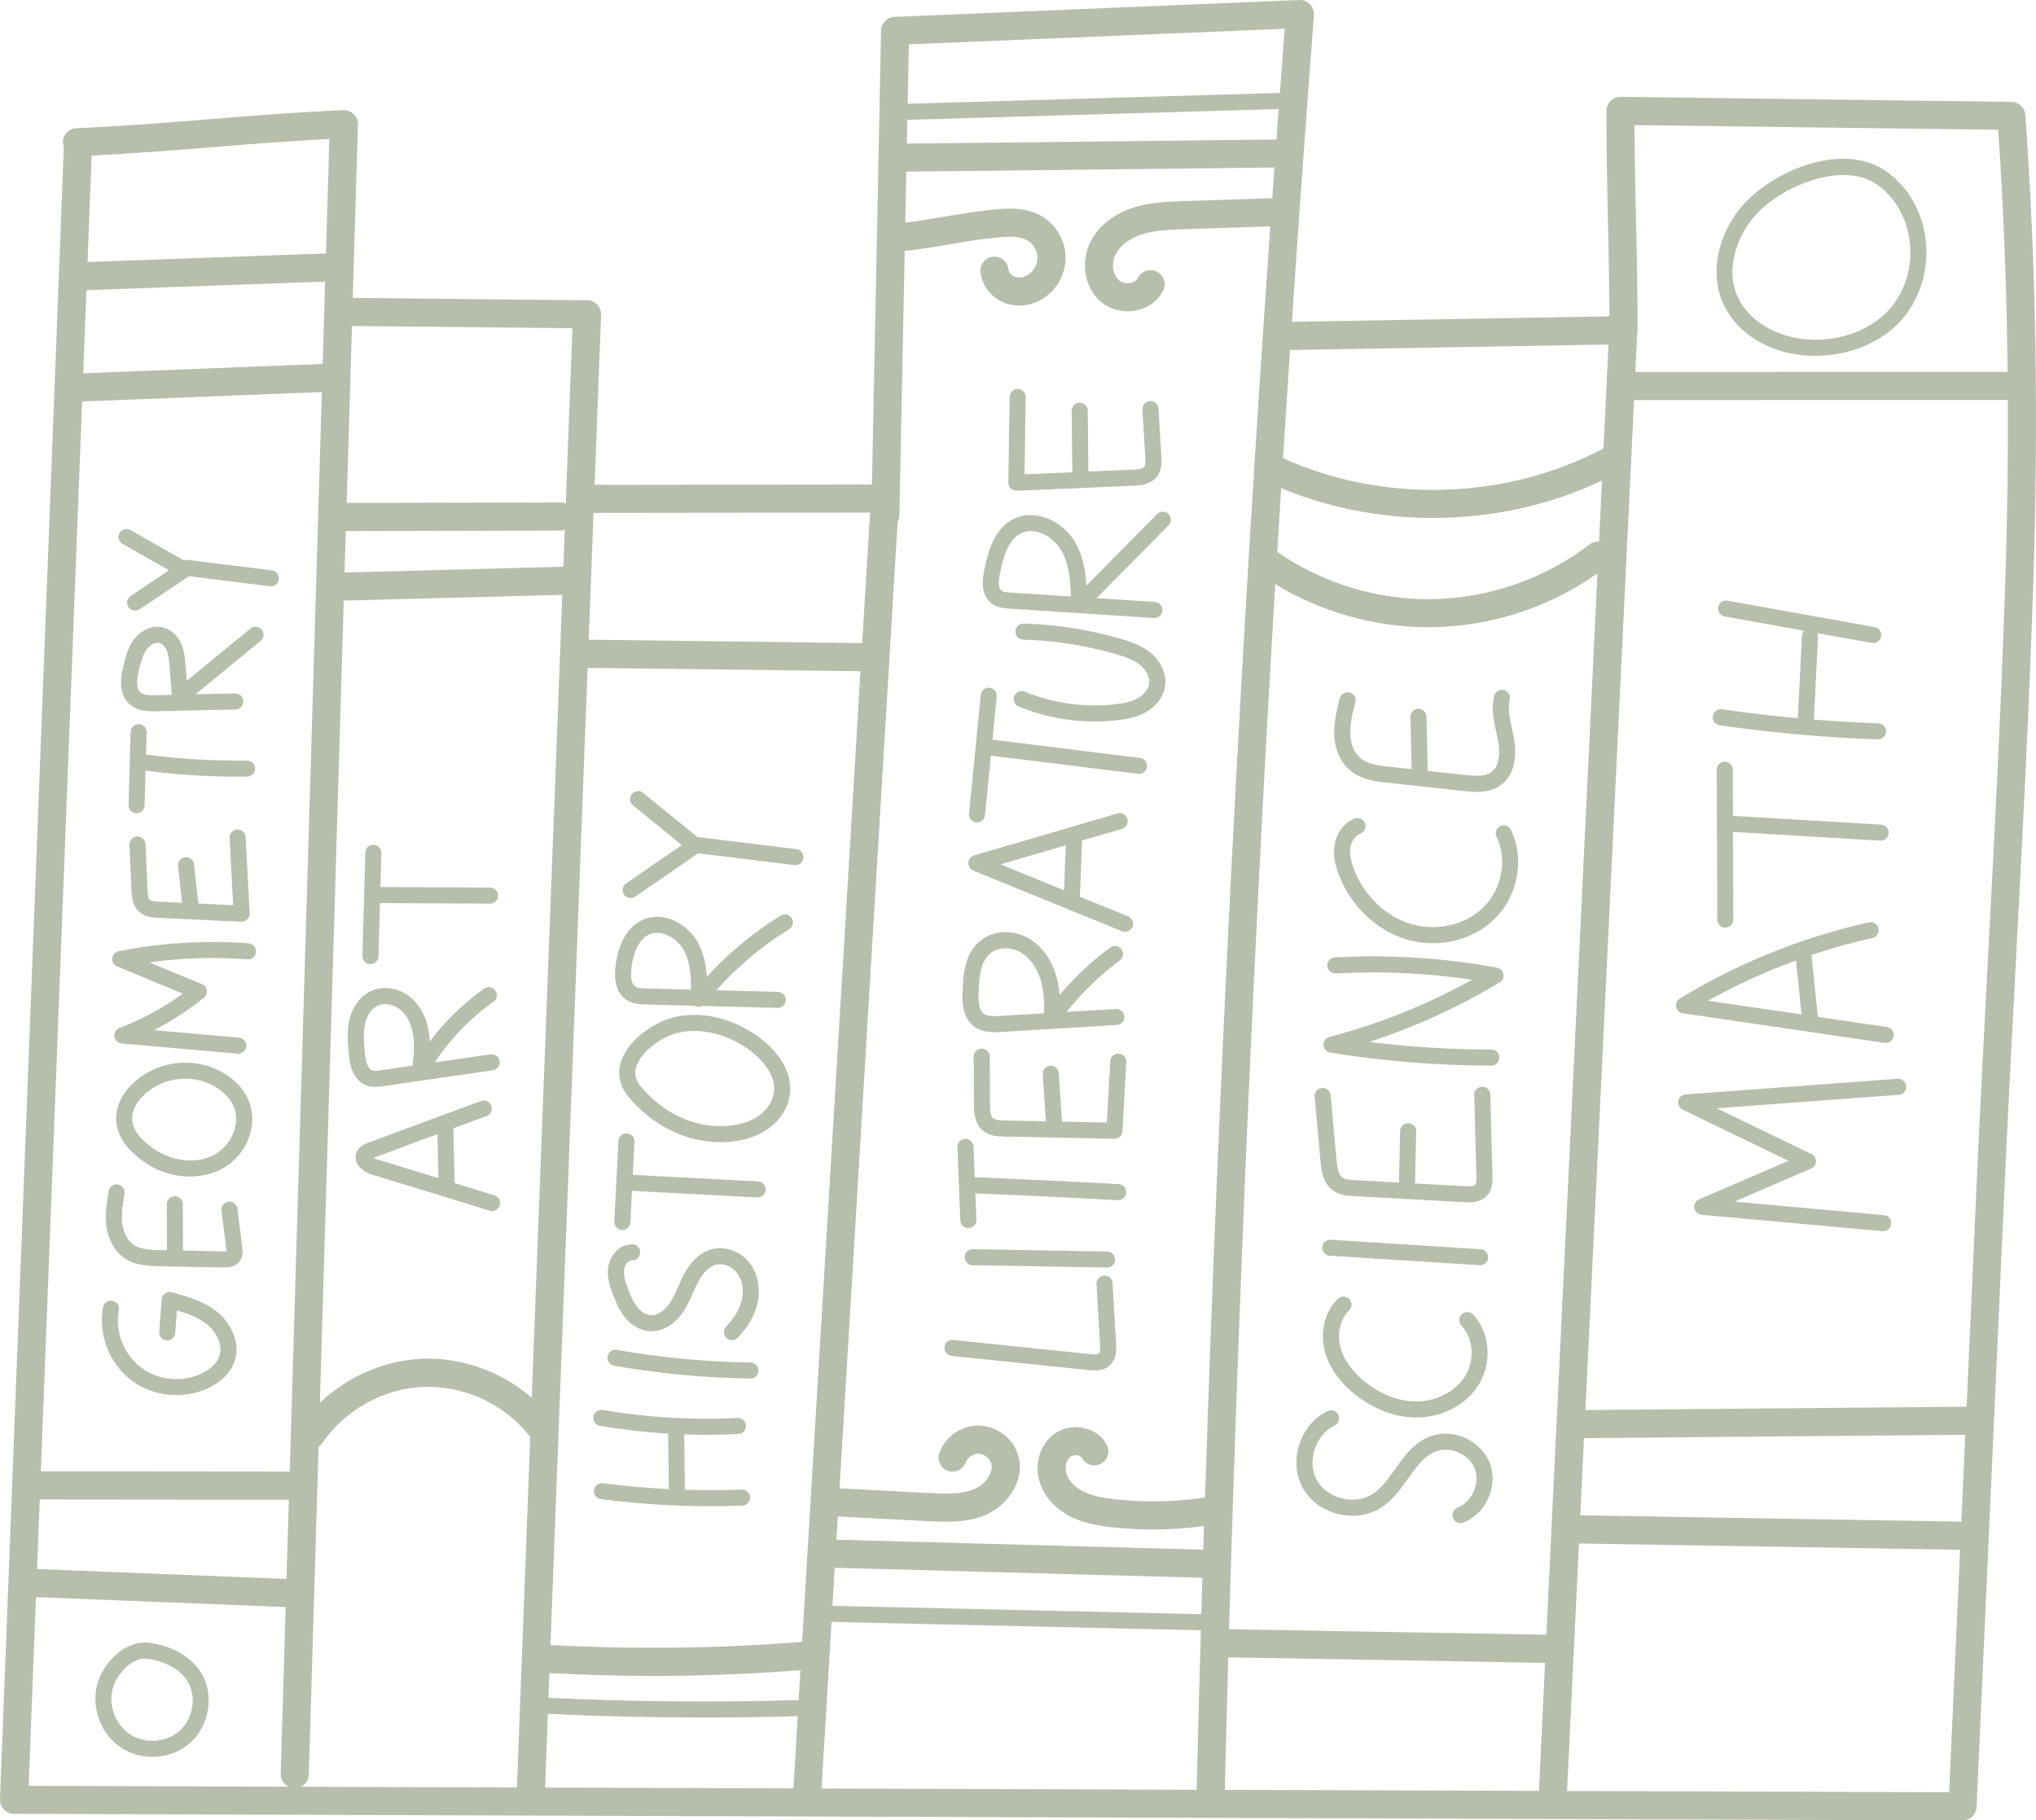 <?xml version="1.0" encoding="UTF-8"?>
<svg id="Calque_1" data-name="Calque 1" xmlns="http://www.w3.org/2000/svg" viewBox="0 0 512 457.83">
  <defs>
    <style>
      .cls-1 {
        fill: #b7beac;
        stroke-width: 0px;
      }
    </style>
  </defs>
  <path class="cls-1" d="m509.32,28.9c-.13-1.83-1.64-3.26-3.48-3.28l-98.28-1.27c-.94-.02-1.86.35-2.52,1.02-.67.66-1.05,1.56-1.06,2.5-.04,9.4.17,18.78.38,27.85.18,7.79.35,15.81.37,23.84l-79.85,1.38c1.73-25.72,3.57-51.43,5.54-77.13.08-1.01-.28-2-.98-2.73-.7-.72-1.68-1.11-2.69-1.08l-101.8,4.24c-1.87.08-3.35,1.59-3.39,3.46l-2.29,114.15-69.74.08,1.62-42.74c.08-1.95-1.45-3.59-3.4-3.67-.03,0-.07,0-.1,0l-58.94-.6,1.3-43.57c.03-.98-.35-1.93-1.05-2.62-.69-.7-1.65-1.07-2.63-1.02-11.26.46-22.66,1.38-33.69,2.27-10.96.88-22.29,1.8-33.41,2.25-1.95.08-3.47,1.72-3.39,3.67,0,0,0,0,0,0,.02.36.1.69.21,1.01,0,.02,0,.03,0,.05L0,452.5c-.04.96.32,1.89.98,2.58.66.69,1.58,1.09,2.54,1.09l489.17,1.66h.83s.01,0,.01,0c1.89,0,3.45-1.49,3.53-3.38l6.98-154.76c.87-19.36,1.91-39.04,2.91-58.07,1.63-30.97,3.32-63,4.35-94.53,1.37-41.74.72-80.39-1.98-118.19h0Zm-6.82,3.74c1.36,19.92,2.14,40.11,2.36,60.88l-93.62.02.45-9.32c.06-.26.11-.53.11-.81.04-9.4-.17-18.78-.38-27.85-.18-7.88-.36-15.98-.38-24.1l91.45,1.18Zm-9.27,350.05l-95.83-1.59.93-19.41,95.88-.84-.98,21.84Zm-483.24-5.57l62.65.06-.59,19.92-62.73-2.49.68-17.48Zm76.45-226.07l54.96-1.44-7.68,201.91c-7.51-6.52-17.5-10.19-27.46-9.79-9.57.37-18.91,4.47-25.82,11.08l6-201.76Zm51.72,269.73c8.61.46,17.27.71,25.92.71,12.43,0,24.87-.49,37.21-1.44l-.46,7.55c-.09,0-.18-.02-.28-.02-20.88.59-41.77.41-62.64-.57l.24-6.23Zm71.76-26.49l92.45,2.52c-.09,3.06-.18,6.12-.27,9.17-.05,0-.11-.02-.16-.02l-92.6-2.1.58-9.58Zm93.09-17.67c-7.41,1.11-14.94,1.27-22.39.47-2.68-.29-5.5-.71-7.91-1.85-2.24-1.05-3.87-2.69-4.48-4.48-.56-1.65-.11-3.6,1.04-4.43.45-.32,1.2-.44,1.85-.28.46.11.82.34.96.62.92,1.72,3.07,2.37,4.79,1.45,1.66-.89,2.33-2.92,1.53-4.62-1.07-2.14-3.12-3.71-5.62-4.31-2.68-.64-5.55-.11-7.68,1.45-3.61,2.63-5.11,7.86-3.56,12.41,1.22,3.59,4.19,6.73,8.15,8.6,3.36,1.59,7.03,2.15,10.18,2.48,3.37.36,6.76.54,10.14.54,4.27,0,8.54-.3,12.77-.88-.07,1.99-.13,3.97-.19,5.96l-92.25-2.52.35-5.84,22.75,1.18c1.4.08,2.91.15,4.48.15,3.35,0,6.96-.36,10.31-1.9,5.36-2.46,9.72-8.74,7.75-14.98-1.32-4.18-5.31-7.18-9.69-7.29-4.41-.13-8.51,2.67-10.05,6.77-.7,1.82.22,3.87,2.04,4.56,1.82.7,3.87-.22,4.56-2.04,0-.01,0-.02.01-.04.47-1.27,1.88-2.23,3.25-2.19,1.35.03,2.73,1.07,3.13,2.36.75,2.37-1.48,5.29-3.95,6.42-3.34,1.53-7.66,1.31-11.47,1.11l-22.69-1.18,14.61-243.04c.26-.48.43-1.03.44-1.62l1.34-66.54c4.31-.45,7.91-1.08,11.39-1.68,3.58-.62,6.96-1.21,11.13-1.64,3.34-.34,6.28-.53,8.33.65,1.47.84,2.49,2.55,2.54,4.24.05,1.69-.88,3.45-2.3,4.38-1.04.67-2.35.89-3.35.55-.85-.29-1.58-1.11-1.65-1.88-.19-1.94-1.91-3.37-3.85-3.18s-3.37,1.91-3.18,3.85h0c.34,3.54,2.92,6.71,6.42,7.9,1.05.36,2.17.54,3.29.54,2.13,0,4.3-.63,6.18-1.86,3.46-2.25,5.63-6.37,5.51-10.5-.11-4.13-2.5-8.12-6.09-10.17-4.19-2.41-9.03-1.91-12.57-1.55-4.41.45-8.08,1.09-11.62,1.7-3.26.57-6.36,1.1-10.04,1.52l.26-12.82,92.58-1.04c-.19,2.57-.37,5.14-.55,7.71l-22.37.75c-3.79.13-8.09.27-12.2,1.52-5,1.52-8.9,4.5-10.98,8.38-2.77,5.18-1.75,11.79,2.37,15.35,1.84,1.59,4.27,2.45,6.79,2.45.76,0,1.52-.07,2.28-.24,3.03-.63,5.47-2.47,6.7-5.04.84-1.76.1-3.87-1.67-4.72-1.76-.84-3.87-.1-4.71,1.67h0c-.38.81-1.36,1.09-1.76,1.17-1.11.23-2.29-.02-3-.64-1.63-1.42-1.98-4.41-.76-6.68,1.17-2.19,3.65-3.99,6.8-4.95,3.22-.98,6.86-1.1,10.38-1.21l21.63-.72c-7.44,106.44-12.92,213.01-16.41,319.65h0Zm17.98-341.53l-92.94,1.03.12-5.98,93.39-2.72c-.19,2.55-.38,5.1-.57,7.66h0Zm-119.27,377.84c-21.06,1.67-42.2,1.93-63.29.79l9.34-245.75,68.62.84-14.68,244.12Zm-60.05-270.39l-55.02,1.44.31-10.42,53.91-.12c.41,0,.79-.08,1.15-.21l-.35,9.32Zm-60.52-51.02l-60.22,2.37.81-20.91,60.02-2.16-.61,20.7Zm-60.49,9.45l60.28-2.37-8.08,271.5-62.59-.06L20.65,100.97Zm57,345.31l2.45-82.39c.34-.24.65-.52.89-.88,5.65-8.38,15.43-13.82,25.53-14.21,10.09-.39,20.27,4.3,26.54,12.23.09.11.18.19.28.29l-3.35,88.03c0,.07,0,.13.01.2l-54.37-.18c1.19-.57,1.96-1.75,2-3.07h0Zm60.12-15.24c12.97.61,25.96.91,38.95.92,7.98,0,15.95-.11,23.88-.34l-1.05,17.52c-.02.22,0,.43.02.64l-62.5-.21.7-18.51Zm68.83,18.52l2.5-41.65,92.75,2.1h.05s.06,0,.09,0c-.39,13.38-.75,26.75-1.07,40.11l-94.35-.32c0-.08.03-.15.04-.23h0Zm102.26-32.74l79.23,1.38h.07c.13,0,.26-.02.38-.04l-1.55,32.25-79-.27c.27-11.1.56-22.21.87-33.32h0Zm80.01-5.62c-.22-.05-.44-.07-.66-.08l-79.15-1.37c2.54-87.67,6.41-175.29,11.62-262.84,11.53,7.03,24.97,10.83,38.48,10.83.39,0,.78,0,1.17,0,14.75-.24,29.33-5.02,41.38-13.52l-12.85,266.99Zm13.24-274.99c-.85-.06-1.7.19-2.38.71-11.27,8.64-25.3,13.53-39.5,13.76-13.86.25-27.67-3.99-39.05-11.87.32-5.35.65-10.71.99-16.06,12,5.02,25.07,7.52,38.14,7.52,14.67,0,29.35-3.15,42.54-9.4l-.74,15.34Zm2.38-49.57l-1.26,26.16s-.08.03-.12.05c-24.49,12.91-55.26,13.81-80.48,2.39.57-9.07,1.16-18.15,1.77-27.21l80.1-1.38ZM323.06,7.23c-.41,5.37-.8,10.76-1.2,16.14l-93.61,2.73.3-14.94,94.51-3.93Zm-104.26,121.68l-1.98,32.83-68.78-.85,1.21-31.9,69.54-.08Zm-74.85-46.36l-1.68,44.11c-.45-.19-.93-.3-1.41-.3h0l-53.68.12,1.33-44.5,55.45.57ZM53.21,37.03c9.72-.78,19.72-1.59,29.62-2.08l-.86,28.79-59.96,2.16,1.03-26.78c10.11-.49,20.29-1.3,30.17-2.09ZM9.04,401.67l62.8,2.5-1.25,41.91c-.04,1.38.73,2.66,1.97,3.27l-65.35-.22,1.83-47.45Zm481.12,49.08l-96.09-.32,3-62.25,95.84,1.59-2.75,60.99Zm14.09-303.89c-1.03,31.46-2.71,63.45-4.34,94.39-1,19.05-2.04,38.74-2.91,58.12l-2.45,54.41-95.86.84,12.23-254.01,94.01-.02c.07,15.06-.16,30.44-.67,46.27Z"/>
  <path class="cls-1" d="m33.08,347.19c3.24,2.43,7.28,3.68,11.31,3.68,2.9,0,5.79-.64,8.39-1.96,3.07-1.55,5.27-3.85,6.18-6.47,1.69-4.83-1.08-9.88-4.38-12.52-3.41-2.74-7.64-3.89-11.38-4.91-.58-.16-1.2-.05-1.69.3-.49.34-.8.89-.85,1.5l-.62,8.11c-.1,1.11.73,2.09,1.84,2.18,1.11.1,2.09-.73,2.18-1.84,0-.01,0-.02,0-.04l.43-5.65c2.74.8,5.42,1.79,7.56,3.5,2.29,1.84,4.09,5.19,3.1,8.04-.77,2.2-2.96,3.57-4.2,4.2-4.87,2.46-11.08,1.92-15.45-1.35-4.37-3.27-6.63-9.08-5.63-14.45.21-1.09-.51-2.15-1.6-2.35,0,0,0,0,0,0-1.09-.21-2.15.51-2.36,1.61,0,0,0,0,0,0-1.28,6.84,1.61,14.25,7.18,18.42h0Zm-1.76-30.75c2.8,1.89,6.31,1.96,8.88,2.02l15.94.32c.1,0,.22,0,.35,0,.96,0,2.62-.13,3.69-1.46,1.04-1.3.83-2.93.73-3.71l-1.21-9.63c-.14-1.11-1.15-1.89-2.25-1.75,0,0,0,0,0,0-1.1.14-1.89,1.15-1.75,2.25,0,0,0,0,0,0l1.21,9.63c.03.25.05.46.06.6-.24.02-.49.03-.73.02l-10.22-.21-.05-11.66c0-1.11-.91-2.01-2.02-2.01h0c-1.12,0-2.02.91-2.01,2.03l.05,11.56-1.68-.04c-2.77-.05-5.02-.19-6.7-1.32-1.53-1.04-2.58-3.02-2.87-5.43-.28-2.4.14-4.96.57-7.43.19-1.1-.56-2.14-1.66-2.33-1.1-.19-2.14.56-2.33,1.66h0c-.44,2.62-.95,5.61-.59,8.58.43,3.58,2.11,6.6,4.62,8.3Zm24.23-46.97c-4.81-2.56-10.7-2.92-15.78-.97-5.23,2.01-9.15,5.96-10.25,10.31-.59,2.36-.64,5.94,2.54,9.65,4.5,5.24,10.34,7.43,15.65,7.43,3.19,0,6.18-.79,8.57-2.18,5.69-3.32,8.55-10.46,6.5-16.26-1.15-3.27-3.72-6.1-7.23-7.97h0Zm-1.31,20.75c-6.41,3.73-14.75.7-19.12-4.39-1.65-1.92-2.22-3.95-1.69-6.03.77-3.05,3.82-6.01,7.78-7.53,1.71-.65,3.52-.98,5.35-.98,2.46,0,4.91.58,7.08,1.74,2.58,1.38,4.51,3.47,5.32,5.75,1.4,3.96-.72,9.09-4.73,11.43Zm-24.79-47.16l16.52,6.83c-4.9,3.58-10.25,6.48-15.91,8.64-.88.33-1.41,1.23-1.28,2.17.13.93.88,1.65,1.82,1.73l29.14,2.57c.06,0,.12,0,.18,0,1.12,0,2.01-.92,2.01-2.03,0-1.04-.8-1.9-1.83-2l-21.37-1.88c4.45-2.28,8.65-5.01,12.53-8.16.55-.45.83-1.16.73-1.86-.1-.71-.57-1.3-1.23-1.57l-13.22-5.47c8.18-1.11,16.46-1.37,24.7-.76,1.11.09,2.07-.74,2.16-1.84,0,0,0-.01,0-.02.08-1.11-.75-2.08-1.86-2.16,0,0,0,0,0,0-10.93-.81-21.93-.15-32.69,1.97-1.09.21-1.81,1.27-1.59,2.37.13.67.59,1.22,1.21,1.48h0Zm8.24-16.73c-.49-.45-.55-1.8-.58-2.53l-.52-11.5c-.05-1.11-.99-1.96-2.11-1.93-1.11.05-1.97.99-1.93,2.1,0,0,0,0,0,0l.52,11.5c.06,1.4.17,3.75,1.89,5.32,1.51,1.37,3.48,1.46,4.79,1.53l20.92.99s.06,0,.09,0c1.12,0,2.02-.91,2.02-2.03,0-.03,0-.07,0-.1l-1.02-19.15c-.06-1.11-1.02-1.98-2.12-1.91-1.11.06-1.97,1-1.91,2.11,0,0,0,0,0,0l.9,16.92-8.76-.42-1.07-9.86c-.12-1.11-1.12-1.91-2.23-1.79-1.11.12-1.91,1.12-1.79,2.23l1,9.23-5.84-.28c-.73-.03-1.83-.09-2.25-.47Zm26.45-33.06c-.01-1.11-.96-1.98-2.05-1.99-8.48.1-16.95-.4-25.36-1.52l.16-5.56c.03-1.11-.84-2.04-1.96-2.08,0,0,0,0,0,0-1.11-.03-2.04.85-2.08,1.96l-.53,18.37c-.03,1.12.84,2.05,1.96,2.08h.06c1.09,0,1.99-.87,2.02-1.96l.25-8.76c7.69,1,15.49,1.52,23.25,1.52.76,0,1.52,0,2.28-.02,1.11-.02,2.01-.93,1.99-2.05Zm-1.13-35.21l-16.04,13.15-.31-3.91c-.13-1.58-.27-3.37-.96-5.09-.87-2.18-2.48-3.76-4.41-4.34-3.02-.91-5.97.8-7.56,2.88-1.51,1.99-2.1,4.34-2.63,6.41-.5,1.98-1.82,7.24,1.69,10.13,1.72,1.41,3.89,1.6,5.59,1.6.33,0,.64,0,.93-.01l19.91-.45c1.12-.03,2-.95,1.97-2.07-.02-1.1-.92-1.97-2.02-1.97h-.05l-9.96.22h0l16.41-13.45c.84-.73.93-2.01.2-2.85-.7-.81-1.92-.93-2.76-.27Zm-23.79,16.79c-1.57.03-3.04.01-3.86-.67-1.03-.85-1.15-2.82-.34-6.02.45-1.78.91-3.62,1.93-4.95.62-.83,1.68-1.54,2.66-1.54.18,0,.36.02.53.07.72.21,1.42.97,1.82,1.96.46,1.15.57,2.55.68,3.91l.57,7.14-3.98.09Zm-8.41-38.07l11.69,6.64-9.65,6.46c-.93.62-1.18,1.87-.56,2.8.62.93,1.87,1.18,2.8.56h0l12.36-8.27s.04-.04.07-.06l20.34,2.54c1.1.14,2.11-.65,2.25-1.75,0,0,0,0,0,0,.14-1.11-.65-2.11-1.75-2.25,0,0,0,0,0,0l-21.21-2.64c-.32-.04-.64,0-.93.11l-13.42-7.62c-.97-.55-2.2-.21-2.75.76-.55.97-.21,2.2.76,2.75Zm92.94,167.79c.86,0,1.66-.56,1.93-1.43.33-1.07-.27-2.2-1.34-2.52l-10-3.07-.34-13.78,8.36-3.09c1.04-.39,1.58-1.55,1.19-2.59s-1.55-1.58-2.59-1.19l-28.35,10.48c-.76.28-2.34.87-2.96,2.48-.34.88-.3,1.87.12,2.72.86,1.76,2.95,2.57,3.81,2.83l29.59,9.07c.2.06.4.09.59.09h0Zm-29.83-13.38s.05-.02.09-.03l15.98-5.91.27,11.05-15.51-4.75c-.29-.09-.57-.21-.83-.35h0Zm-1.71-18.19c.72.26,1.46.35,2.14.35.75,0,1.46-.11,2.05-.19l27.45-3.98c1.11-.12,1.91-1.12,1.79-2.23s-1.12-1.91-2.23-1.79c-.05,0-.09.01-.14.02l-13.94,2.02c3.91-5.94,8.96-11.17,14.76-15.25.91-.64,1.13-1.9.49-2.82-.64-.91-1.9-1.13-2.82-.49-5.22,3.69-9.84,8.18-13.67,13.3-.03-.53-.07-1.07-.13-1.6-.44-3.75-1.96-6.99-4.26-9.12-2.93-2.7-7.11-3.5-10.4-1.98-2.68,1.23-4.72,4.01-5.47,7.42-.62,2.84-.36,5.73-.12,8.28.17,1.82.61,6.65,4.51,8.05h0Zm-.43-15.46c.48-2.18,1.68-3.91,3.22-4.62.58-.26,1.2-.39,1.83-.38,1.43,0,2.98.59,4.14,1.66,1.6,1.48,2.66,3.83,2.99,6.62.28,2.33.07,4.79-.21,7.19l-7.93,1.15c-.79.11-1.67.25-2.24.04-.99-.36-1.6-1.87-1.85-4.62-.22-2.37-.44-4.82.05-7.04Zm1.31-15.06h.06c1.09,0,1.99-.87,2.02-1.96l.39-13.4,27.67.14h.01c1.12,0,2.02-.9,2.02-2.02,0-1.12-.9-2.02-2.02-2.02l-27.58-.14.25-8.55c.03-1.11-.85-2.04-1.96-2.07-1.11-.04-2.04.83-2.07,1.94,0,0,0,.01,0,.02l-.75,25.98c-.04,1.12.84,2.05,1.96,2.08,0,0,0,0,0,0h0Zm63.29,66.87s.07,0,.11,0c1.07,0,1.96-.84,2.02-1.92l.41-7.93,31.52,1.65c1.11.06,2.06-.8,2.12-1.91,0,0,0,0,0,0,.06-1.11-.8-2.06-1.91-2.12l-31.52-1.65.43-8.3c.06-1.11-.79-2.06-1.91-2.12,0,0,0,0,0,0-1.11-.07-2.07.8-2.12,1.91l-1.05,20.26c-.06,1.11.8,2.06,1.91,2.12h0Zm-5.6,49.23c5.7.97,11.46,1.63,17.24,1.98l.17,13.94c-5.54-.27-11.06-.76-16.56-1.47-1.11-.14-2.12.64-2.26,1.74-.15,1.1.63,2.11,1.73,2.26,0,0,0,0,0,0,11.8,1.53,23.7,2.07,35.59,1.63,1.12-.04,1.98-.98,1.94-2.1h0c-.04-1.11-.98-2-2.09-1.94-4.76.18-9.54.19-14.31.04l-.17-13.92c1.88.07,3.77.11,5.66.11,2.65,0,5.3-.07,7.95-.2,1.11-.05,1.97-1,1.92-2.12,0,0,0,0,0,0-.05-1.11-.99-1.99-2.12-1.91-11.38.56-22.78-.12-34.01-2.02-1.11-.14-2.12.64-2.26,1.74-.14,1.05.56,2.02,1.59,2.24h0Zm3.65-15.11c11.31,1.99,22.77,3.07,34.25,3.23h.03c1.12,0,2.03-.89,2.03-2.01,0-1.12-.89-2.03-2.01-2.03-11.27-.16-22.51-1.22-33.61-3.17-1.1-.19-2.14.54-2.33,1.63,0,0,0,0,0,0-.2,1.1.53,2.14,1.63,2.34,0,0,0,0,.01,0h0Zm2.6-12.29c1.63,2.08,3.86,3.39,6.12,3.6,3.74.36,6.88-2.22,8.59-4.73,1.07-1.56,1.8-3.25,2.52-4.87.41-.92.79-1.8,1.22-2.63.88-1.71,2.38-3.87,4.48-4.45,1.9-.53,4.22.4,5.52,2.21,1.26,1.76,1.65,4.28,1.03,6.75-.55,2.23-1.87,4.45-3.91,6.6-.77.81-.73,2.09.08,2.85,0,0,0,0,0,0,.81.77,2.09.73,2.85-.07,2.52-2.66,4.17-5.49,4.9-8.4.89-3.61.27-7.37-1.67-10.08-2.29-3.19-6.35-4.73-9.88-3.75-2.77.77-5.19,3.02-6.99,6.48-.49.96-.92,1.93-1.33,2.88-.67,1.52-1.3,2.96-2.15,4.21-1.02,1.49-2.9,3.17-4.89,2.98-1.15-.11-2.36-.86-3.31-2.07-.99-1.27-1.64-2.85-2.26-4.49-.66-1.74-1.24-3.43-1-4.97.18-1.18,1.11-2.25,1.96-2.25.02,0,.04,0,.05,0,1.12.01,2.03-.88,2.04-2,.01-1.12-.88-2.03-2-2.04-3.26-.02-5.61,2.84-6.04,5.68-.38,2.5.39,4.83,1.22,7.01.71,1.87,1.52,3.84,2.86,5.55h0Zm33.93-70.25c-6.53-4.82-14.22-6.7-21.09-5.18-5.21,1.16-11.73,5.58-13.61,11-1.1,3.14-.53,6.22,1.64,8.89,6,7.39,14.55,11.62,23.25,11.62.76,0,1.53-.03,2.29-.1,3.74-.32,6.94-1.37,9.5-3.11,3.17-2.15,5.25-5.35,5.7-8.78.65-4.96-2.22-10.32-7.68-14.34h0Zm3.67,13.82c-.29,2.25-1.78,4.47-3.96,5.96-1.99,1.35-4.54,2.16-7.58,2.43-8.12.7-16.37-3.05-22.05-10.05-1.28-1.57-1.59-3.21-.96-5.02,1.36-3.9,6.61-7.48,10.67-8.38,1.25-.27,2.53-.41,3.82-.41,4.68,0,9.7,1.72,14,4.89,1.59,1.18,6.75,5.41,6.07,10.57Zm-37.03-23.23c1.59,1.02,3.44,1.07,4.79,1.1l12.23.32c.62.37,1.38.39,2.02.05l18.88.49h.05c1.12.01,2.03-.88,2.04-1.99s-.88-2.03-1.99-2.04l-15.48-.4c5.32-5.99,11.49-11.16,18.31-15.35.95-.58,1.25-1.82.67-2.77,0,0,0,0,0,0-.58-.95-1.82-1.25-2.77-.66-6.9,4.23-13.17,9.42-18.61,15.42-.17-2.93-.74-5.91-2.22-8.62-2.52-4.62-8.55-8.13-13.89-5.73-3.7,1.66-6.07,5.64-6.83,11.51-.68,5.25,1.16,7.63,2.82,8.69h0Zm1.19-8.17c.33-2.51,1.34-6.94,4.48-8.34.61-.27,1.28-.41,1.95-.41,2.65,0,5.44,2,6.75,4.39,1.59,2.92,1.85,6.5,1.77,9.89l-11.25-.29c-.97-.02-2.06-.05-2.71-.46-1.34-.85-1.13-3.62-.98-4.77h0Zm-.2-17.48c.4,0,.79-.11,1.14-.36l15.85-10.91,24.22,2.97c1.11.13,2.11-.65,2.25-1.76.14-1.1-.65-2.11-1.75-2.25,0,0,0,0,0,0l-24.94-3.06-13.67-11.14c-.89-.68-2.16-.51-2.83.38-.65.85-.53,2.06.28,2.76l12.32,10.04-14.01,9.64c-.92.63-1.15,1.89-.52,2.81,0,0,0,0,0,0,.38.55,1,.87,1.67.87h0Zm209.76,135.71c-2.89-1.25-6.12-1.36-8.84-.28-4,1.58-6.39,4.96-8.71,8.22-1.74,2.45-3.39,4.76-5.6,6.21-2.13,1.39-4.95,1.8-7.73,1.11-2.78-.69-5.09-2.36-6.32-4.59-1.23-2.23-1.43-5.07-.53-7.79.89-2.72,2.74-4.89,5.05-5.96.99-.51,1.38-1.73.87-2.72-.48-.93-1.59-1.34-2.56-.95-3.34,1.53-5.96,4.58-7.21,8.37-1.25,3.79-.94,7.8.84,11.01s5.01,5.61,8.88,6.56c3.87.96,7.85.35,10.92-1.66,2.85-1.87,4.79-4.61,6.68-7.25,2.07-2.91,4.02-5.66,6.91-6.8,1.73-.68,3.83-.6,5.75.23,1.92.83,3.41,2.3,4.09,4.04.68,1.74.59,3.83-.24,5.75-.84,1.91-2.32,3.4-4.05,4.08-1.04.41-1.55,1.58-1.15,2.62.3.78,1.05,1.29,1.89,1.29.24,0,.49-.04.73-.14,2.73-1.07,5.02-3.34,6.28-6.23,1.27-2.89,1.38-6.12.3-8.84-1.07-2.73-3.35-5.01-6.24-6.27h0Zm-29.03-34.88c-.77-.81-2.05-.84-2.85-.07,0,0,0,0,0,0-3.28,3.12-4.58,8.3-3.31,13.17,1.03,3.95,3.62,7.69,7.48,10.81,4.7,3.8,10.2,5.88,15.56,5.88.2,0,.4,0,.6-.01,6.36-.18,12.18-3.43,15.2-8.46,3.29-5.51,2.64-12.98-1.52-17.39-.76-.82-2.04-.86-2.86-.1s-.86,2.04-.1,2.86c0,0,.01.01.02.02,2.96,3.14,3.39,8.53.99,12.54-2.28,3.8-6.93,6.36-11.84,6.5-4.57.14-9.38-1.63-13.5-4.97-2.23-1.8-5.09-4.77-6.12-8.69-.89-3.42-.01-7.13,2.19-9.23.8-.77.84-2.05.07-2.86Zm33.02-12.52l-37.68-2.39c-1.11-.07-2.07.77-2.14,1.88,0,0,0,0,0,0-.07,1.11.77,2.07,1.89,2.14l37.68,2.39s.09,0,.13,0c1.05,0,1.95-.82,2.01-1.89.07-1.11-.77-2.07-1.88-2.14,0,0,0,0,0,0h0Zm2.43-38.9c-.03-1.12-.96-2.02-2.07-1.96-1.12.03-2,.95-1.97,2.07h0s.54,20.47.54,20.47c.02.64.05,1.7-.28,2.09-.42.5-2.01.41-2.61.38l-12.54-.69.3-13.09c.02-1.12-.86-2.04-1.98-2.07-1.13-.06-2.04.86-2.06,1.97l-.3,12.96-11.2-.62c-1.06-.06-2.26-.12-2.97-.62-1.11-.76-1.38-2.73-1.54-4.52l-1.47-16.21c-.1-1.11-1.08-1.93-2.19-1.83-1.11.1-1.93,1.08-1.83,2.19h0s1.47,16.21,1.47,16.21c.18,1.95.5,5.58,3.27,7.48,1.64,1.13,3.61,1.24,5.04,1.32l27.78,1.53c.3.02.68.04,1.09.04,1.47,0,3.48-.26,4.83-1.84,1.32-1.55,1.27-3.59,1.23-4.8l-.54-20.47Zm1.68-31.92c-13.44-2.48-27.13-3.34-40.77-2.57-1.11.06-1.96,1.02-1.9,2.13.07,1.11,1.02,1.96,2.13,1.9,11.45-.65,22.95-.11,34.29,1.59-11.32,6.26-23.37,11.09-35.88,14.38-.92.24-1.55,1.1-1.5,2.05.05.95.76,1.74,1.7,1.89,13.41,2.16,26.97,3.25,40.55,3.27h0c1.12-.02,2-.95,1.98-2.06-.02-1.08-.89-1.95-1.97-1.98-10.28-.01-20.55-.65-30.75-1.91,11.46-3.74,22.47-8.77,32.81-14.98.72-.43,1.1-1.26.95-2.09-.15-.82-.8-1.47-1.62-1.62h0Zm.81-35.57c-1,.5-1.41,1.71-.91,2.7,0,0,0,0,0,0,2.77,5.58,1.32,13.23-3.39,17.79-4.56,4.42-11.95,6.04-18.38,4.02-6.2-1.95-11.45-7-14.03-13.49-.87-2.2-1.19-4.02-.97-5.56.24-1.68,1.25-3.12,2.5-3.59,1.04-.39,1.57-1.55,1.18-2.6,0,0,0,0,0,0-.39-1.04-1.55-1.58-2.59-1.19,0,0,0,0,0,0-2.64.99-4.64,3.66-5.09,6.8-.32,2.26.08,4.75,1.21,7.62,3.03,7.62,9.22,13.54,16.58,15.86,2.29.72,4.65,1.07,6.98,1.07,5.76,0,11.38-2.12,15.41-6.04,6-5.82,7.77-15.28,4.19-22.49-.5-1-1.71-1.4-2.71-.91h0Zm-37.71-13.98c2.81,2.32,6.61,2.74,9.38,3.04l18.99,2.07c1.12.12,2.27.23,3.39.23,2.2,0,4.33-.39,6.17-1.75,3-2.23,4.18-6.5,3.23-11.74-.14-.8-.32-1.6-.5-2.4-.56-2.57-1.09-5-.55-7.22.29-1.08-.35-2.19-1.42-2.48-1.08-.29-2.19.35-2.48,1.42,0,.03-.02.06-.02.09-.77,3.12-.11,6.14.53,9.05.16.75.33,1.51.47,2.26.31,1.73.78,5.95-1.67,7.77-1.61,1.2-4.1,1.04-6.72.75l-9.31-1.02-.31-13.66c-.03-1.1-.92-1.97-2.02-1.97h-.05c-1.11.03-2,.95-1.97,2.07l.3,13.12-5.63-.62c-2.39-.26-5.36-.58-7.24-2.14-1.56-1.29-2.5-3.54-2.57-6.17-.08-2.6.62-5.29,1.3-7.9.28-1.08-.37-2.18-1.45-2.46,0,0,0,0,0,0-1.08-.28-2.18.37-2.46,1.45,0,0,0,0,0,0-.71,2.74-1.52,5.85-1.42,9.03.11,3.8,1.58,7.14,4.04,9.16h0Zm137.65,77.5l-53.32,3.93c-.91.07-1.66.74-1.83,1.64-.17.9.28,1.8,1.11,2.2l26.62,12.86-22.52,9.7c-.85.37-1.34,1.26-1.19,2.17.14.91.89,1.61,1.81,1.7l45.53,4.12c.06,0,.12,0,.18,0,1.12-.01,2.01-.92,2-2.04-.01-1.03-.79-1.89-1.82-1.99l-37.6-3.4,19.27-8.3c.73-.31,1.2-1.02,1.22-1.81.02-.79-.43-1.52-1.14-1.86l-23.82-11.5,45.81-3.38c1.11-.08,1.95-1.05,1.86-2.16-.08-1.11-1.04-1.94-2.15-1.86,0,0-.01,0-.02,0h0Zm-53.98-16.47l50.71,7.44c1.1.16,2.13-.6,2.29-1.7.16-1.1-.6-2.13-1.71-2.29l-17.36-2.55-1.61-15.57c5.03-1.69,10.14-3.11,15.31-4.27,1.09-.24,1.77-1.32,1.53-2.4,0,0,0,0,0,0-.24-1.09-1.32-1.77-2.41-1.53h0c-16.78,3.74-32.84,10.22-47.53,19.16-.73.44-1.1,1.29-.93,2.13.17.83.84,1.47,1.68,1.59h0Zm28.42-13.29l1.4,13.58-23.53-3.45c7.11-3.97,14.51-7.34,22.13-10.12h0Zm-15.85-36.39l-.04-11.59c0-1.11-.91-2.01-2.02-2.01h0c-1.12,0-2.02.91-2.02,2.03l.15,37.7c0,1.11.91,2.01,2.02,2.01h0c1.11,0,2.01-.91,2.01-2.03l-.09-22.05,37.02,2.2c1.11.07,2.07-.78,2.14-1.89,0,0,0,0,0,0,.07-1.11-.78-2.07-1.89-2.14l-37.27-2.21Zm-3.34-22.76c13.18,1.9,26.46,3.08,39.77,3.55h.07c1.08,0,1.98-.86,2.02-1.95.04-1.12-.83-2.05-1.95-2.09-5.41-.19-10.82-.5-16.22-.94l1.05-20.85c.01-.3-.04-.6-.16-.88l13.65,2.45c1.1.2,2.15-.52,2.36-1.62s-.52-2.15-1.62-2.36c-.01,0-.02,0-.03,0l-36.95-6.64c-1.09-.2-2.14.52-2.34,1.62,0,0,0,0,0,.01-.2,1.1.53,2.14,1.62,2.34,0,0,0,0,0,0l19.97,3.59c-.32.35-.52.8-.54,1.27l-1.05,20.72c-6.38-.58-12.74-1.32-19.08-2.23-1.1-.16-2.13.61-2.29,1.71-.16,1.1.61,2.13,1.71,2.29h0Zm-152.68,140.3c-.07-1.11-1.02-1.96-2.14-1.89h0c-1.11.06-1.96,1.01-1.9,2.13,0,0,0,0,0,0l.9,15.22c.03.51.11,1.88-.27,2.24-.37.36-1.72.21-2.23.16l-34.4-3.57c-1.1-.12-2.09.67-2.21,1.76,0,.01,0,.02,0,.04-.12,1.1.68,2.1,1.79,2.21,0,0,0,0,0,0l34.4,3.57c.42.04.95.1,1.55.1,1.24,0,2.72-.24,3.89-1.35,1.74-1.65,1.59-4.1,1.52-5.41l-.89-15.22Zm-1.42-3.91h.04c1.1,0,2-.88,2.02-1.98.02-1.11-.86-2.03-1.98-2.05,0,0,0,0,0,0l-33.8-.6c-1.12.01-2.04.87-2.05,1.98-.02,1.11.87,2.03,1.98,2.05l33.8.6Zm2.95-20.99c-11.91-.66-24.01-1.24-35.98-1.72-.07,0-.14.01-.21.02l-.3-7.73c-.04-1.11-.98-1.97-2.1-1.94-1.11.04-1.98.98-1.94,2.1l.73,18.39c.04,1.08.94,1.94,2.02,1.94h.08c1.11-.04,1.98-.98,1.94-2.09h0s-.26-6.64-.26-6.64c11.94.48,23.87,1.05,35.8,1.71h.11c1.12,0,2.02-.9,2.02-2.02,0-1.07-.84-1.96-1.91-2.02h0Zm.01-32.82c-1.1-.05-2.07.79-2.12,1.91l-.84,15.43-11.28-.23-.82-12.19c-.07-1.11-1.04-1.98-2.15-1.88-1.11.07-1.95,1.03-1.88,2.14,0,0,0,0,0,.01l.8,11.84-10.44-.21c-1.17-.02-2.27-.09-2.82-.55-.69-.58-.79-2.04-.8-3.52l-.06-12c0-1.11-.91-2.01-2.02-2.01h-.01c-1.11,0-2.01.91-2.01,2.03l.06,12c0,1.65.02,4.73,2.24,6.59,1.69,1.42,3.88,1.47,5.34,1.5l27.72.56h.04c1.07,0,1.96-.84,2.02-1.91l.95-17.38c.06-1.12-.79-2.07-1.91-2.13h0Zm-36.57-6.98c1.6,1.3,3.5,1.59,5.42,1.59.57,0,1.15-.02,1.72-.06l28.98-1.74c1.11-.07,1.96-1.02,1.9-2.14-.07-1.11-1.02-1.96-2.14-1.9l-12.4.74c3.87-4.88,8.37-9.23,13.38-12.94.9-.66,1.09-1.93.42-2.83-.66-.9-1.93-1.09-2.83-.42-4.68,3.46-8.95,7.46-12.7,11.91-.16-1.7-.46-3.44-.99-5.16-1.3-4.18-3.84-7.46-7.13-9.24-3.96-2.14-8.91-1.76-12.04.93-3.67,3.15-4.12,8.21-4.27,12.72-.07,2.16-.2,6.19,2.68,8.52h0Zm1.36-8.39c.12-3.82.44-7.71,2.86-9.79,1.03-.88,2.45-1.33,3.93-1.33,1.2,0,2.45.3,3.55.89,2.33,1.26,4.22,3.77,5.2,6.89.88,2.82,1,5.86.94,8.57l-10.95.66c-1.75.11-3.4.13-4.35-.63-1.16-.94-1.25-3.09-1.18-5.26h0Zm37.58-19.15l-12.12-4.94.55-13.88c0-.09,0-.17-.01-.25l10.03-2.93c1.07-.31,1.68-1.44,1.37-2.51-.31-1.07-1.43-1.68-2.5-1.37h0s-36.05,10.56-36.05,10.56c-1.07.31-1.68,1.43-1.37,2.5.17.6.61,1.08,1.18,1.31l37.41,15.26c1.03.42,2.21-.07,2.64-1.1.42-1.03-.08-2.21-1.11-2.63h0Zm-15.65-17.88l-.45,11.32-15.96-6.51,16.41-4.8Zm18.64-21.96l-37.09-4.59,1.08-10.89c.09-1.11-.74-2.09-1.85-2.18-1.08-.09-2.04.7-2.17,1.78l-2.95,29.87c-.11,1.11.7,2.1,1.81,2.21.07,0,.14.01.2,0,1.04,0,1.91-.79,2.01-1.82l1.48-14.96,37,4.57c1.11.13,2.11-.65,2.25-1.75.14-1.11-.65-2.12-1.76-2.25,0,0,0,0,0,0h0Z"/>
  <path class="cls-1" d="m289.23,164.07c-2.3-1.84-5.07-2.74-7.49-3.44-7.91-2.29-16.08-3.57-24.32-3.8-1.11-.02-2.04.85-2.07,1.96-.03,1.12.85,2.05,1.96,2.08,0,0,0,0,0,0,7.89.22,15.72,1.45,23.31,3.65,2.04.59,4.36,1.34,6.08,2.71,1.6,1.28,2.5,3.11,2.3,4.67-.18,1.39-1.26,2.8-2.82,3.68-1.71.97-3.81,1.32-5.63,1.53-7.76.89-15.63-.2-22.86-3.16-1.03-.42-2.21.07-2.64,1.1-.42,1.03.07,2.21,1.1,2.64,6.07,2.49,12.57,3.76,19.13,3.77,1.91,0,3.82-.11,5.73-.33,2.22-.26,4.81-.7,7.16-2.03,2.68-1.52,4.49-4.02,4.83-6.68.38-2.97-1.07-6.16-3.78-8.34h0Zm1.77-34.79l-17.79,17.99c-.23-3.86-.92-7.68-2.93-11.05-3.05-5.12-10.07-8.57-15.66-5.55-4.54,2.45-6.01,7.67-7.04,12.37-.36,1.63-1.45,6.59,2.09,8.94,1.37.91,2.93,1.01,4.07,1.08l36.45,2.37c1.11.07,2.07-.77,2.14-1.88,0,0,0,0,0,0,.07-1.11-.77-2.07-1.88-2.15h0s-14.7-.96-14.7-.96l18.12-18.32c.78-.79.78-2.07-.02-2.86s-2.07-.78-2.86.02h0Zm-37,19.75c-.76-.05-1.63-.1-2.1-.42-.81-.54-.94-2.16-.38-4.71.84-3.82,1.98-8.04,5.02-9.68.81-.44,1.72-.66,2.64-.65,2.95,0,6.06,2.09,7.63,4.71,1.99,3.35,2.4,7.55,2.46,11.74l-15.27-.99Zm1.61-25.6s.06,0,.09,0l29.33-1.28c1.52-.07,4.36-.19,5.98-2.38,1.24-1.67,1.12-3.69,1.04-5.03l-.72-12c-.07-1.11-1.04-1.99-2.14-1.89-1.11.06-1.96,1.02-1.9,2.13h0s.72,12,.72,12c.05.75.12,1.89-.25,2.38-.48.64-2.12.71-2.92.75l-11.14.49-.16-15.33c-.01-1.11-.94-1.97-2.04-2-1.12.01-2.01.92-2,2.04l.16,15.46-12.02.52.29-19.41c.01-1.12-.88-2.03-1.99-2.05h-.03c-1.1,0-2,.89-2.02,1.99l-.32,21.55c0,.56.21,1.09.61,1.48.38.36.89.57,1.41.57h0ZM37.28,413.14c-5.92-.61-11.57,5.2-12.92,10.82-1.42,5.88,1.23,12.48,6.3,15.71,2.3,1.46,4.98,2.18,7.66,2.18,3.33,0,6.66-1.11,9.23-3.28,4.64-3.91,6.26-11.01,3.77-16.51-2.62-5.77-9.2-8.42-14.04-8.93Zm7.66,22.35c-3.27,2.76-8.48,3.1-12.12.78-3.66-2.33-5.57-7.11-4.54-11.36.89-3.67,4.62-7.78,8.12-7.78.15,0,.31,0,.46.02,4.08.43,8.99,2.63,10.78,6.58,1.77,3.91.61,8.96-2.69,11.75h0ZM454.8,89.44c.59.03,1.17.05,1.75.05,7.19,0,14.11-2.39,19.23-6.68,5.61-4.71,8.85-12.19,8.65-20.02-.19-7.82-3.66-14.85-9.51-19.28-11.31-8.56-30.01-.25-37.41,9.01-6,7.5-7.53,17.09-3.91,24.43,3.55,7.19,11.67,11.99,21.2,12.5Zm-14.14-34.41c4.57-5.72,14.41-11.01,22.9-11.01,3.31,0,6.41.8,8.92,2.71,4.86,3.68,7.75,9.57,7.91,16.16.17,6.61-2.53,12.9-7.21,16.82-4.76,3.99-11.39,6.06-18.17,5.69-7.95-.43-14.93-4.46-17.79-10.25-3.57-7.22-.38-15.35,3.44-20.12Z"/>
</svg>